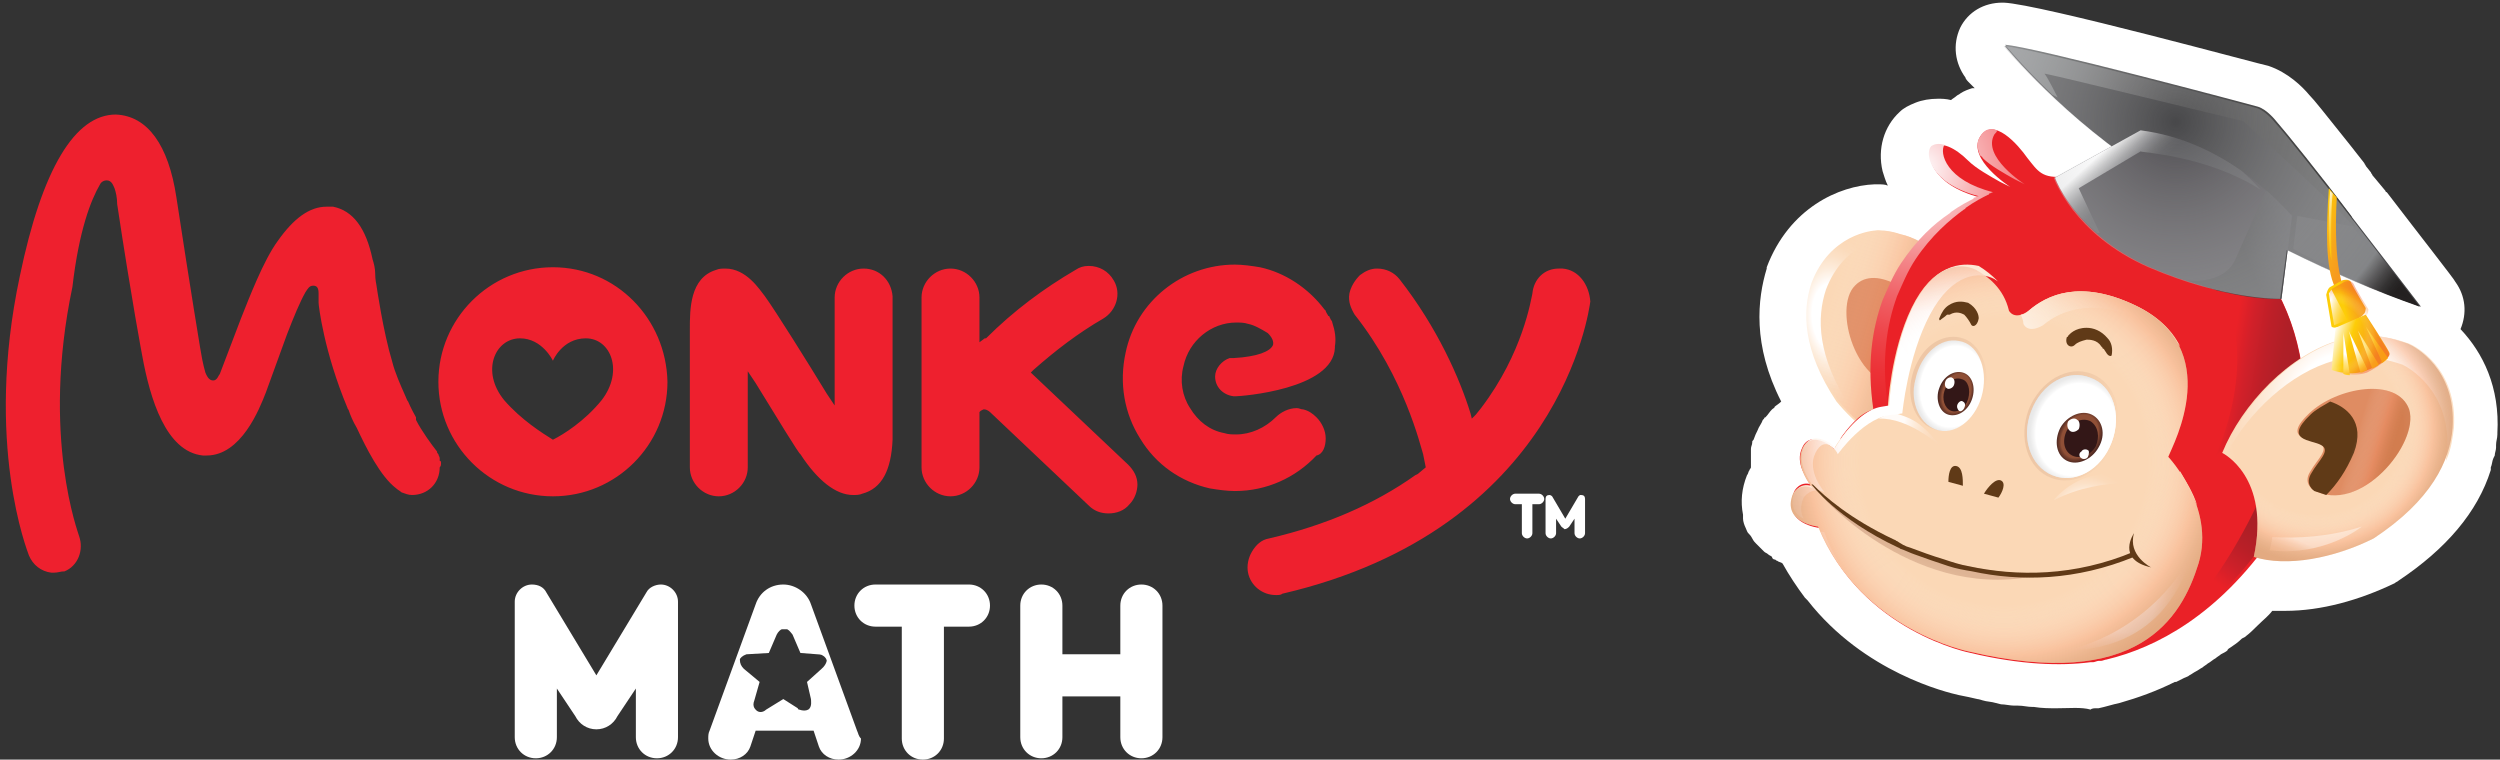 <?xml version="1.0" encoding="utf-8"?>
<!-- Generator: Adobe Illustrator 24.0.0, SVG Export Plug-In . SVG Version: 6.00 Build 0)  -->
<svg version="1.1" id="Layer_1" xmlns="http://www.w3.org/2000/svg" xmlns:xlink="http://www.w3.org/1999/xlink" x="0px" y="0px"
	 viewBox="0 0 189.9 57.7" style="enable-background:new 0 0 189.9 57.7;" xml:space="preserve">
<rect x="0" y="0" width="189.9" height="57.7" fill="#333333" stroke="none"/>
<style type="text/css">
	.st0{fill:#FFFFFF;}
	.st1{fill:#FBD8B6;}
	.st2{fill:url(#XMLID_2_);}
	.st3{fill:#DF8C62;}
	.st4{opacity:0.33;fill:url(#XMLID_3_);}
	.st5{fill:#EA2127;}
	.st6{fill:url(#XMLID_4_);}
	.st7{fill:url(#XMLID_5_);}
	.st8{fill:url(#XMLID_6_);}
	.st9{fill:url(#XMLID_7_);}
	.st10{fill:#603A17;}
	.st11{fill:url(#XMLID_8_);}
	.st12{opacity:0.43;fill:url(#XMLID_15_);}
	.st13{fill:#48484A;}
	.st14{fill:url(#XMLID_19_);}
	.st15{fill:#4E4C50;}
	.st16{fill:url(#XMLID_20_);}
	.st17{opacity:0.78;fill:url(#XMLID_21_);}
	.st18{opacity:0.78;fill:url(#XMLID_22_);}
	.st19{opacity:0.65;fill:url(#XMLID_23_);}
	.st20{fill:url(#XMLID_24_);}
	.st21{opacity:0.43;fill:url(#XMLID_25_);}
	.st22{fill:url(#XMLID_26_);}
	.st23{opacity:0.13;fill:url(#XMLID_27_);}
	.st24{opacity:0.13;fill:url(#XMLID_28_);}
	.st25{fill:url(#XMLID_29_);}
	.st26{fill:url(#XMLID_30_);}
	.st27{fill:#331717;}
	.st28{fill:url(#XMLID_31_);}
	.st29{fill:url(#XMLID_32_);}
	.st30{fill:url(#XMLID_33_);}
	.st31{opacity:0.43;fill:url(#XMLID_34_);}
	.st32{opacity:0.9;fill:url(#XMLID_35_);}
	.st33{opacity:0.42;fill:url(#XMLID_36_);}
	.st34{opacity:0.27;fill:url(#XMLID_37_);}
	.st35{fill:url(#XMLID_38_);}
	.st36{fill:url(#XMLID_39_);}
	.st37{fill:url(#XMLID_40_);}
	.st38{fill:url(#XMLID_41_);}
	.st39{fill:url(#XMLID_42_);}
	.st40{opacity:0.88;fill:url(#XMLID_43_);}
	.st41{opacity:0.43;fill:url(#XMLID_44_);}
	.st42{fill:#EE202E;}
</style>
<path id="XMLID_9267_" class="st0" d="M156.2,53.8c-0.5,0-1.1,0-1.7-0.1l-0.1,0c-0.4,0-0.7-0.1-1.1-0.1l-0.3,0c-0.3,0-0.7-0.1-1-0.1
	l-0.4-0.1c-0.3-0.1-0.7-0.1-1-0.2c0,0-0.3-0.1-0.4-0.1c-0.4-0.1-0.9-0.2-1.4-0.3c-0.9-0.2-7.2-1.7-11.5-7.2c0,0-0.1-0.1-0.1-0.1
	c0,0,0,0-0.1-0.1c-0.6-0.8-1.2-1.7-1.7-2.6c-0.1-0.1-0.3-0.1-0.4-0.2c-0.1,0-0.1-0.1-0.2-0.1c-0.1,0-0.2-0.1-0.2-0.2
	c-0.1-0.1-0.2-0.1-0.3-0.2c-0.1-0.1-0.2-0.1-0.3-0.2c-0.1-0.1-0.2-0.2-0.3-0.3c-0.1-0.1-0.2-0.2-0.3-0.3c-0.1-0.1-0.2-0.2-0.3-0.4
	c-0.1-0.2-0.2-0.3-0.3-0.4c-0.1-0.1-0.1-0.2-0.2-0.4c-0.1-0.2-0.2-0.5-0.2-0.7c0-0.1,0-0.1,0-0.2c0,0,0,0,0-0.1c-0.2-1-0.1-2,0.3-3
	c0.1-0.1,0.1-0.3,0.2-0.4c0-0.1,0.1-0.1,0.1-0.2c0-0.2,0-0.4,0-0.6c0,0,0-0.1,0-0.1c0-0.2,0-0.4,0-0.5c0-0.1,0-0.1,0-0.2
	c0-0.2,0.1-0.3,0.1-0.5c0-0.1,0-0.1,0.1-0.2c0.1-0.3,0.2-0.5,0.3-0.7c0.1-0.3,0.3-0.5,0.4-0.8c0,0,0,0,0.1-0.1c0,0,0-0.1,0.1-0.1
	c0.2-0.2,0.3-0.4,0.5-0.6c0,0,0,0,0,0c0.1-0.1,0.2-0.1,0.2-0.2c0.1-0.1,0.3-0.2,0.5-0.4c0,0,0,0,0,0c-2.2-4.3-1.8-7.8-1.1-10.1
	c0,0,0-0.1,0-0.1c1.7-4.5,5.5-6.2,8.2-6.3c0,0,0.1,0,0.1,0c0,0,0.1,0,0.1,0c0.3,0,0.6,0,0.8,0.1c-0.2-0.4-0.3-0.8-0.4-1.1
	c-0.4-1.7,0.1-3.4,1.3-4.5c0.3-0.3,0.7-0.5,1.2-0.7c0.5-0.2,1.1-0.3,1.7-0.3c0.3,0,0.6,0,1,0.1c0.1-0.1,0.3-0.2,0.4-0.3
	c0.1-0.1,0.2-0.1,0.3-0.2c0,0,0,0,0,0c0.3-0.2,0.6-0.3,0.9-0.4c0.1,0,0.1,0,0.2,0c0,0-0.5-0.5-0.5-0.5c0,0-0.2-0.2-0.2-0.3
	c-0.8-1.1-1-2.5-0.4-3.8c0.6-1.2,1.8-1.9,3.2-1.9c0,0,0.1,0,0.1,0c2.7,0.1,19.9,4.8,20.1,4.8c1.5,0.5,2.6,1.6,3.1,2.2
	c0.4,0.4,1.1,1.3,3.1,3.8c0,0,1.1,1.4,1.1,1.4c0,0.1,0.1,0.1,0.1,0.2l0.4,0.5c0,0.1,0.1,0.1,0.1,0.2l1,1.2c0,0,0,0.1,0.1,0.1
	c2.6,3.4,5.2,6.7,5.2,6.8c0.8,1.1,0.9,2.4,0.4,3.6c1.7,1.8,3,4.4,2.8,7.9c0,0,0,0.1,0,0.1c0,0.3-0.1,0.5-0.1,0.8c0,0.1,0,0.1,0,0.2
	c0,0.2-0.1,0.4-0.1,0.6l-0.1,0.2c-0.1,0.2-0.1,0.5-0.2,0.7c0,0.1,0,0.1,0,0.2c-1,3.2-3.4,6-7,8.4c-0.1,0.1-0.2,0.1-0.3,0.2
	c-2.7,1.3-5.6,2.1-8.3,2.1h0c-0.3,0-0.7,0-1,0c-0.3,0.4-0.7,0.7-1.1,1.1c0,0,0,0,0,0c-0.3,0.3-0.6,0.6-1,0.9l-0.2,0.1
	c-0.3,0.3-0.6,0.5-0.9,0.7c0,0-0.2,0.1-0.2,0.2c-0.1,0.1-0.3,0.2-0.5,0.3c-0.1,0.1-0.3,0.2-0.4,0.3c-0.2,0.1-0.4,0.3-0.6,0.4
	c-0.1,0.1-0.3,0.2-0.4,0.3c-0.2,0.1-0.3,0.2-0.5,0.3c-0.2,0.1-0.3,0.2-0.5,0.3c-0.1,0.1-0.2,0.1-0.4,0.2c-0.2,0.1-0.4,0.2-0.6,0.3
	c0,0-0.1,0-0.1,0c-1.4,0.7-2.8,1.2-4.2,1.6c-0.5,0.1-1.1,0.3-1.6,0.4c0,0-0.2,0-0.2,0c-0.1,0-0.3,0-0.4,0.1
	C158.1,53.7,157.2,53.8,156.2,53.8z"/>
<g id="XMLID_5087_">
	<path id="XMLID_9266_" class="st1" d="M142.7,17.5c0.6,0,1.1,0.1,1.7,0.3c0.9,0.2,1.8,0.7,2.6,1.3c0,0,0,0,0,0v0
		c2.8,2.3,4.3,6.7,4.3,10.2c0,0-3.6,0.1-4.8,5.5c-2.4-0.3-5-2.1-6.9-4.4c-2.6-3.9-2.6-6.9-1.9-9C139.1,17.8,142.3,17.6,142.7,17.5z"
		/>
	
		<radialGradient id="XMLID_2_" cx="163.045" cy="35.4" r="6.503" gradientTransform="matrix(8.082408e-02 0.997 -0.59 4.785255e-02 146.872 -140.151)" gradientUnits="userSpaceOnUse">
		<stop  offset="0.394" style="stop-color:#FFFFFF"/>
		<stop  offset="0.424" style="stop-color:#FFFBF8"/>
		<stop  offset="0.571" style="stop-color:#FDECDB"/>
		<stop  offset="0.717" style="stop-color:#FCE1C7"/>
		<stop  offset="0.861" style="stop-color:#FBDABA"/>
		<stop  offset="1" style="stop-color:#FBD8B6"/>
	</radialGradient>
	<path id="XMLID_9261_" class="st2" d="M140.6,31c-2.6-3.9-2.6-6.9-1.9-9c1.4-3.7,4.6-4,5-4c0.6,0,1.1,0.1,1.7,0.3
		c0.2,0,0.4,0.1,0.6,0.2c-0.5-0.3-1.1-0.6-1.7-0.7c-0.6-0.2-1.1-0.2-1.7-0.3c-0.4,0-3.6,0.3-5,4c-0.7,2.1-0.7,5.1,1.9,9
		c1.4,1.7,3.3,3.2,5.1,3.9C143.2,33.6,141.8,32.4,140.6,31z"/>
	<path id="XMLID_9155_" class="st3" d="M144.6,29.3c0,0,0.8-0.1,0.7-1c-0.1-0.9-0.6-1.9,0.2-2c0.8-0.1,2.5,0.8,1.4-1.6
		c-1-2.4-4.4-4.7-6-3C139.2,23.4,141,29.6,144.6,29.3z"/>
	
		<linearGradient id="XMLID_3_" gradientUnits="userSpaceOnUse" x1="150.301" y1="35.847" x2="169.448" y2="35.847" gradientTransform="matrix(0.957 0.289 -0.289 0.957 -6.714 -56.935)">
		<stop  offset="0.635" style="stop-color:#FFFFFF;stop-opacity:0"/>
		<stop  offset="0.667" style="stop-color:#FEF4F0;stop-opacity:9.232892e-02"/>
		<stop  offset="0.729" style="stop-color:#FCD7C8;stop-opacity:0.27"/>
		<stop  offset="0.813" style="stop-color:#F7A889;stop-opacity:0.514"/>
		<stop  offset="0.861" style="stop-color:#F58B62;stop-opacity:0.651"/>
		<stop  offset="0.882" style="stop-color:#E78256;stop-opacity:0.697"/>
		<stop  offset="0.924" style="stop-color:#D07343;stop-opacity:0.787"/>
		<stop  offset="0.964" style="stop-color:#C36A37;stop-opacity:0.874"/>
		<stop  offset="1" style="stop-color:#BE6733;stop-opacity:0.95"/>
	</linearGradient>
	<path id="XMLID_9141_" class="st4" d="M142.7,17.5c0.6,0,1.1,0.1,1.7,0.3c0.9,0.2,1.8,0.7,2.6,1.3c0,0,0,0,0,0v0
		c2.8,2.3,4.3,6.7,4.3,10.2c0,0-3.6,0.1-4.8,5.5c-2.4-0.3-5-2.1-6.9-4.4c-2.6-3.9-2.6-6.9-1.9-9C139.1,17.8,142.3,17.6,142.7,17.5z"
		/>
	<path id="XMLID_9093_" class="st5" d="M166.8,16c-3.7-2-6.7-2.8-9.9-2.6c0,0,0,0,0,0c-1.8,0.2-2.1-0.4-2.9-1.4
		c-0.7-1-2.6-3.2-3.6-1.6c-1,1.7,2.3,3.8,2.3,3.8s-0.4-0.2-0.8-0.4c-0.7-0.4-1.8-1-2.4-1.6c-1-1-2.1-1.5-2.7-1
		c-0.5,0.5-0.2,2.8,3.6,3.8c-0.1,0-0.2,0.1-0.3,0.1v0c0,0-0.1,0-0.1,0.1c-0.4,0.2-1,0.5-1.7,1c-0.1,0.1-0.1,0.1-0.1,0.1h0
		c-1.2,0.8-2.5,2-3.7,3.8c-0.6,0.9-1,1.9-1.4,2.8c-0.8,2.2-1.2,4.9-0.7,8.3l0,0c-1.7,0.6-3,3-3,3c-0.2-0.3-1.8-1.4-2.4,0
		c-0.6,1.4,0.8,3,0.8,3c-1-0.5-1.5,0.4-1.5,0.4c-0.9,2.2,1.9,2.5,1.9,2.5c3.2,7.9,11.5,9.5,11.5,9.5c3.8,0.9,6.8,1,9.1,0.7
		c0,0,0,0,0,0c0.1,0,0.1,0,0.2,0c0.1,0,0.3-0.1,0.4-0.1c0.1,0,0.1,0,0.2,0c0.1,0,0.3-0.1,0.4-0.1c3.8-0.9,8.5-3.4,12.6-9.3
		c0.2-0.4,0.4-0.8,0.6-1.2C176.6,32.3,175.9,20.9,166.8,16z"/>
	
		<linearGradient id="XMLID_4_" gradientUnits="userSpaceOnUse" x1="199.022" y1="40.191" x2="195.815" y2="48.276" gradientTransform="matrix(0.957 0.289 -0.289 0.957 -6.714 -56.935)">
		<stop  offset="0" style="stop-color:#A81F26"/>
		<stop  offset="0.174" style="stop-color:#AC1F26"/>
		<stop  offset="0.355" style="stop-color:#B91F27"/>
		<stop  offset="0.538" style="stop-color:#CD2029"/>
		<stop  offset="0.579" style="stop-color:#D32029"/>
		<stop  offset="0.739" style="stop-color:#EA2127"/>
	</linearGradient>
	<path id="XMLID_8166_" class="st6" d="M163.9,48.4c2.5-1.2,5.1-3.2,7.5-6.4l0.2-4c0,0-3.1,7-6.9,9.6
		C164.2,47.9,163.9,48.2,163.9,48.4z"/>
	
		<radialGradient id="XMLID_5_" cx="166.371" cy="22.574" r="21.384" gradientTransform="matrix(0.957 0.289 -0.289 0.957 -6.714 -56.935)" gradientUnits="userSpaceOnUse">
		<stop  offset="0" style="stop-color:#FFFFFF"/>
		<stop  offset="4.463261e-02" style="stop-color:#FDECED"/>
		<stop  offset="0.183" style="stop-color:#F8B7B9"/>
		<stop  offset="0.323" style="stop-color:#F4898C"/>
		<stop  offset="0.462" style="stop-color:#F06368"/>
		<stop  offset="0.6" style="stop-color:#EE464B"/>
		<stop  offset="0.737" style="stop-color:#EC3237"/>
		<stop  offset="0.871" style="stop-color:#EA252B"/>
		<stop  offset="1" style="stop-color:#EA2127"/>
	</radialGradient>
	<path id="XMLID_7728_" class="st7" d="M139.8,33.3c0.3,0.2,0.6,0.4,0.6,0.5c0,0,1.3-2.4,3-3h0c-0.5-3.4-0.1-6.1,0.7-8.3
		c0.4-0.9,0.8-1.9,1.4-2.8c1.2-1.8,2.6-3,3.7-3.8l0,0c0,0,0.1,0,0.1-0.1c0.7-0.5,1.3-0.8,1.7-1c0,0,0.1,0,0.1-0.1l0,0
		c0.1,0,0.2-0.1,0.3-0.1c-3.6-0.9-4.1-3-3.7-3.6c-0.4-0.1-0.7-0.1-1,0.1c-0.5,0.5-0.2,2.8,3.6,3.8c-0.1,0-0.2,0.1-0.3,0.1v0
		c0,0-0.1,0-0.1,0.1c-0.4,0.2-1,0.5-1.7,1c-0.1,0.1-0.1,0.1-0.1,0.1h0c-1.2,0.8-2.5,2-3.7,3.8c-0.6,0.9-1,1.9-1.4,2.8
		c-0.8,2.2-1.2,4.9-0.7,8.3l0,0C141.2,31.4,140.3,32.6,139.8,33.3z M159.8,49.8c-2.3,0.4-5.3,0.2-9.1-0.7c0,0-8.3-1.6-11.5-9.5
		c0,0-2.8-0.3-1.9-2.5c0,0,0.1-0.1,0.3-0.3c-0.9-0.3-1.3,0.5-1.3,0.5c-0.9,2.2,1.9,2.5,1.9,2.5c3.2,7.9,11.5,9.5,11.5,9.5
		c3.8,0.9,6.8,1,9.1,0.7c0,0,0,0,0,0c0.1,0,0.1,0,0.2,0c0.1,0,0.3-0.1,0.4-0.1c0.1,0,0.1,0,0.2,0C159.6,49.9,159.7,49.9,159.8,49.8
		C159.8,49.8,159.8,49.8,159.8,49.8z M150.6,12c0.6,0.6,1.7,1.2,2.4,1.6c0.4,0.2,0.8,0.4,0.8,0.4s-3.3-2.1-2.3-3.8
		c0.1-0.1,0.2-0.2,0.2-0.3c-0.5-0.2-1-0.1-1.3,0.5c-0.3,0.4-0.2,0.9,0,1.4C150.5,11.9,150.6,11.9,150.6,12z M137.6,36.9
		c0.3-0.2,0.7-0.3,1.2-0.1c0,0-1.5-1.6-0.8-3c0.1-0.2,0.2-0.3,0.3-0.4c-0.5-0.1-1.1-0.1-1.4,0.6C136.3,35.2,137.3,36.4,137.6,36.9z"
		/>
	<path id="XMLID_7727_" class="st1" d="M164.7,34.7c0.4-1,4.3-8.2-2.5-11.5c-4.2-2-6.7-0.8-8.1,0.4c0,0,0,0,0,0
		c-1.1,0.8-1.5,0-1.5,0c-0.4-1.7-1.6-2.6-2.5-3.1c-1.2-0.6-3.3-0.4-4.9,2.9c-1.6,3.3-1.8,7.5-1.8,7.5l-0.6,0.1
		c-1.9,0.3-3.5,3.1-3.5,3.1c-0.2-0.3-1.8-1.4-2.4,0c-0.6,1.4,0.8,3,0.8,3c-1-0.5-1.5,0.4-1.5,0.4c-0.9,2.2,1.9,2.5,1.9,2.5
		c3.2,7.9,11.5,9.5,11.5,9.5c12.8,3,16.1-2.5,17.4-6.7C168.3,38.5,164.7,34.7,164.7,34.7z"/>
	
		<radialGradient id="XMLID_6_" cx="171.724" cy="39.764" r="17.999" gradientTransform="matrix(0.957 0.289 -0.289 0.957 -6.714 -56.935)" gradientUnits="userSpaceOnUse">
		<stop  offset="0.394" style="stop-color:#FFFFFF"/>
		<stop  offset="0.424" style="stop-color:#FFFBF8"/>
		<stop  offset="0.571" style="stop-color:#FDECDB"/>
		<stop  offset="0.717" style="stop-color:#FCE1C7"/>
		<stop  offset="0.861" style="stop-color:#FBDABA"/>
		<stop  offset="1" style="stop-color:#FBD8B6"/>
	</radialGradient>
	<path id="XMLID_7452_" class="st8" d="M162.2,23.2c-4.2-2-6.7-0.8-8.1,0.4c0,0,0,0,0,0c-0.2,0.2-0.4,0.3-0.6,0.3
		c0.1,0.2,0.2,0.5,0.2,0.7c0,0,0.3,0.8,1.5,0.1c0,0,0,0,0,0c1.4-1.2,4.1-2.2,8.1-0.1c1,0.5,1.7,1.1,2.3,1.7
		C165,25.1,163.9,24,162.2,23.2z M165.6,35.8c-0.1,0.1-0.1,0.3-0.2,0.3c0,0,0.8,0.9,1.5,2.3C166.6,37.4,166,36.5,165.6,35.8z
		 M138.3,40.4c0.5,1.1,1.1,2.1,1.8,3c-0.6-0.9-1.1-1.8-1.5-2.9C138.6,40.4,138.5,40.4,138.3,40.4z M145.3,23.3
		c-1.6,3.3-1.8,7.5-1.8,7.5l-0.6,0.1c-1.9,0.3-3.5,3.1-3.5,3.1c-0.2-0.3-1.8-1.4-2.4,0c-0.6,1.4,0.8,3,0.8,3c-1-0.5-1.5,0.4-1.5,0.4
		c-0.4,1.1,0.1,1.7,0.7,2c-0.2-0.4-0.3-0.9,0-1.6c0,0,0.6-0.9,1.6-0.4c0,0-1.4-1.6-0.7-3c0.7-1.4,1.6-0.2,1.7,0.1c0,0,2.1-3,4.3-3
		l0.6-0.1c0,0,0.4-4.3,2.1-7.5c1.7-3.2,3.8-3.3,4.9-2.7c0.1,0.1,0.2,0.1,0.3,0.2c-0.5-0.5-1-0.9-1.5-1.2
		C148.9,19.9,146.9,20.1,145.3,23.3z"/>
	
		<linearGradient id="XMLID_7_" gradientUnits="userSpaceOnUse" x1="197.935" y1="27.575" x2="191.089" y2="28.508" gradientTransform="matrix(0.957 0.289 -0.289 0.957 -6.714 -56.935)">
		<stop  offset="0" style="stop-color:#AC1F27"/>
		<stop  offset="0.183" style="stop-color:#B01F27"/>
		<stop  offset="0.373" style="stop-color:#BD1F28"/>
		<stop  offset="0.565" style="stop-color:#D12029"/>
		<stop  offset="0.579" style="stop-color:#D32029"/>
		<stop  offset="0.739" style="stop-color:#EA2127"/>
	</linearGradient>
	<path id="XMLID_7448_" class="st9" d="M175,29.6c-0.3-5-2.4-9.9-7.2-12.9c-1.6,0.2-3,1.3-0.9,3.2c5.9,5.3,1.4,14.7,1.4,14.7
		S172.9,30.6,175,29.6z"/>
	<path id="XMLID_7441_" class="st1" d="M182.9,26.1c-0.6-0.2-1.2-0.4-1.9-0.5c-1.1-0.2-2.2-0.1-3.2,0.2c0,0,0,0,0,0l0,0
		c-3.9,1.1-7.5,4.9-9,8.6c0,0,3.7,1.8,2.4,7.9c2.5,0.8,6.1,0.1,9.1-1.4c4.4-2.9,5.8-5.9,6-8.4C186.6,28,183.4,26.3,182.9,26.1z"/>
	<path id="XMLID_7323_" class="st3" d="M175.7,37.2c0,0-0.8-0.5-0.2-1.4c0.5-0.9,1.5-1.7,0.7-2.1c-0.7-0.4-2.9-0.3-0.8-2.3
		c2.1-2,6.7-2.8,7.6-0.3C183.8,33.7,179.2,39.2,175.7,37.2z"/>
	<path id="XMLID_7313_" class="st10" d="M178.8,34.4c-0.6,1.4-1.3,2.4-2.1,3.2c-0.3-0.1-0.6-0.2-0.9-0.3c0,0-0.8-0.5-0.2-1.4
		c0.5-0.9,1.5-1.7,0.7-2.1c-0.7-0.4-2.9-0.3-0.8-2.3c0.4-0.4,1-0.7,1.5-1C178.2,30.9,179.7,32,178.8,34.4z"/>
	
		<radialGradient id="XMLID_8_" cx="202.575" cy="30.696" r="10.553" gradientTransform="matrix(0.957 0.289 -0.289 0.957 -6.714 -56.935)" gradientUnits="userSpaceOnUse">
		<stop  offset="0.394" style="stop-color:#FFFFFF"/>
		<stop  offset="0.424" style="stop-color:#FFFBF8"/>
		<stop  offset="0.571" style="stop-color:#FDECDB"/>
		<stop  offset="0.717" style="stop-color:#FCE1C7"/>
		<stop  offset="0.861" style="stop-color:#FBDABA"/>
		<stop  offset="1" style="stop-color:#FBD8B6"/>
	</radialGradient>
	<path id="XMLID_7311_" class="st11" d="M177.3,27.4L177.3,27.4C177.3,27.3,177.4,27.3,177.3,27.4c1.1-0.3,2.2-0.4,3.3-0.2
		c0.6,0.1,1.3,0.3,1.9,0.5c0.4,0.2,3.6,1.9,3.4,6.4c0,0.3-0.1,0.6-0.1,0.9c0.4-0.9,0.5-1.7,0.6-2.5c0.3-4.5-2.9-6.2-3.4-6.4
		c-0.6-0.2-1.2-0.4-1.9-0.5c-1.1-0.2-2.2-0.1-3.2,0.2c0,0,0,0,0,0l0,0c-3.9,1.1-7.5,4.9-9,8.6c0,0,0.1,0,0.2,0.1
		C170.8,31.3,174,28.3,177.3,27.4z"/>
	
		<radialGradient id="XMLID_15_" cx="200.823" cy="32.845" r="10.244" gradientTransform="matrix(0.957 0.289 -0.289 0.957 -6.714 -56.935)" gradientUnits="userSpaceOnUse">
		<stop  offset="0.635" style="stop-color:#FFFFFF;stop-opacity:0"/>
		<stop  offset="0.667" style="stop-color:#FEF4F0;stop-opacity:9.232892e-02"/>
		<stop  offset="0.729" style="stop-color:#FCD7C8;stop-opacity:0.27"/>
		<stop  offset="0.813" style="stop-color:#F7A889;stop-opacity:0.514"/>
		<stop  offset="0.861" style="stop-color:#F58B62;stop-opacity:0.651"/>
		<stop  offset="0.882" style="stop-color:#E78256;stop-opacity:0.697"/>
		<stop  offset="0.924" style="stop-color:#D07343;stop-opacity:0.787"/>
		<stop  offset="0.964" style="stop-color:#C36A37;stop-opacity:0.874"/>
		<stop  offset="1" style="stop-color:#BE6733;stop-opacity:0.95"/>
	</radialGradient>
	<path id="XMLID_7309_" class="st12" d="M182.9,26.1c-0.6-0.2-1.2-0.4-1.9-0.5c-1.1-0.2-2.2-0.1-3.2,0.2c0,0,0,0,0,0l0,0
		c-3.9,1.1-7.4,4.9-9,8.6c0,0,3.7,1.8,2.4,7.9c2.5,0.8,6.1,0.1,9.1-1.4c4.4-2.9,5.8-5.9,6-8.4C186.6,28,183.4,26.3,182.9,26.1z"/>
	<path id="XMLID_7295_" class="st13" d="M152.3,3.5c0,0,4.4,5.5,11.4,9.9c7,4.3,13.4,7.5,20.2,9.9c0,0-9.4-12.3-11-14
		c0,0-0.7-0.9-1.4-1.1C170.7,8,154.3,3.6,152.3,3.5z"/>
	
		<linearGradient id="XMLID_19_" gradientUnits="userSpaceOnUse" x1="169.439" y1="14.177" x2="198.87" y2="14.177" gradientTransform="matrix(0.957 0.289 -0.289 0.957 -6.714 -56.935)">
		<stop  offset="0" style="stop-color:#919395"/>
		<stop  offset="0.116" style="stop-color:#808283"/>
		<stop  offset="0.341" style="stop-color:#656566"/>
		<stop  offset="0.566" style="stop-color:#515152"/>
		<stop  offset="0.787" style="stop-color:#454545"/>
		<stop  offset="1" style="stop-color:#414141"/>
	</linearGradient>
	<path id="XMLID_7290_" class="st14" d="M170.4,9.2c0,0,6.8,6.2,8.3,7.9c0.3,0.3,0.2,0-0.1-0.7c-2.4-3.2-5-6.4-5.7-7.2
		c0,0-0.7-0.9-1.4-1.1c-0.7-0.2-17.2-4.6-19.2-4.7c0,0,1.3,1.6,3.6,3.8c0.2,0.1,0.4,0.2,0.4,0.2s-0.8-1.6-1-1.8
		C155.2,5.5,166.6,8.3,170.4,9.2z"/>
	<path id="XMLID_7208_" class="st15" d="M162.6,9.9l-6.5,3.6c0,0,1.5,4.3,7.2,6.8c5.8,2.5,10,2.4,10,2.4l0.8-6.3
		C174.1,16.5,169.5,10.7,162.6,9.9z"/>
	
		<linearGradient id="XMLID_20_" gradientUnits="userSpaceOnUse" x1="179.742" y1="16.46" x2="182.733" y2="18.256" gradientTransform="matrix(0.957 0.289 -0.289 0.957 -6.714 -56.935)">
		<stop  offset="0" style="stop-color:#FFFFFF"/>
		<stop  offset="5.396217e-02" style="stop-color:#EEEEEE"/>
		<stop  offset="0.214" style="stop-color:#C1C1C2"/>
		<stop  offset="0.376" style="stop-color:#9B9B9D"/>
		<stop  offset="0.536" style="stop-color:#7E7E81"/>
		<stop  offset="0.694" style="stop-color:#6A6A6C"/>
		<stop  offset="0.85" style="stop-color:#5D5D60"/>
		<stop  offset="1" style="stop-color:#59595C"/>
	</linearGradient>
	<path id="XMLID_7079_" class="st16" d="M171.7,14.4c0,0-0.5-0.6-1.4-1.4c-2-1.4-4.6-2.7-7.7-3.1l-6.5,3.6c0,0,0.7,2.1,3.2,4.2
		c0.1,0,0.2,0,0.2,0l-1.6-3.4l4.7-2.8C162.7,11.6,167.6,11.8,171.7,14.4z"/>
	
		<linearGradient id="XMLID_21_" gradientUnits="userSpaceOnUse" x1="191.839" y1="21.927" x2="197.781" y2="17.203" gradientTransform="matrix(0.957 0.289 -0.289 0.957 -6.714 -56.935)">
		<stop  offset="0" style="stop-color:#414141"/>
		<stop  offset="0.222" style="stop-color:#4A4A4B"/>
		<stop  offset="0.618" style="stop-color:#555558"/>
		<stop  offset="1" style="stop-color:#59595C"/>
	</linearGradient>
	<path id="XMLID_7002_" class="st17" d="M173.3,22.7l0.8-6.3c0,0-0.7-0.8-1.9-1.9l-0.1,0l-2.3,5.2c-0.9,2-3.7,1.6-3.7,1.6l2.4,0.8
		c0,0,0.5,0.1,1.4,0.3C172,22.8,173.3,22.7,173.3,22.7z"/>
	
		<linearGradient id="XMLID_22_" gradientUnits="userSpaceOnUse" x1="201.764" y1="21.019" x2="191.562" y2="16.436" gradientTransform="matrix(0.957 0.289 -0.289 0.957 -6.714 -56.935)">
		<stop  offset="0" style="stop-color:#414141"/>
		<stop  offset="0.222" style="stop-color:#4A4A4B"/>
		<stop  offset="0.618" style="stop-color:#555558"/>
		<stop  offset="1" style="stop-color:#59595C"/>
	</linearGradient>
	<path id="XMLID_6982_" class="st18" d="M174.5,16.4l4.2,0.8l4.3,5.5c0,0-7.1-2.7-8.8-3.8L174.5,16.4z"/>
	
		<radialGradient id="XMLID_23_" cx="190.313" cy="55.228" r="5.59" gradientTransform="matrix(0.957 0.291 -0.288 0.947 -4.768 -61.816)" gradientUnits="userSpaceOnUse">
		<stop  offset="0.394" style="stop-color:#FFFFFF"/>
		<stop  offset="0.424" style="stop-color:#FFFBF8"/>
		<stop  offset="0.571" style="stop-color:#FDECDB"/>
		<stop  offset="0.717" style="stop-color:#FCE1C7"/>
		<stop  offset="0.861" style="stop-color:#FBDABA"/>
		<stop  offset="1" style="stop-color:#FBD8B6"/>
	</radialGradient>
	<path id="XMLID_6977_" class="st19" d="M166.3,42.5c0,0-1.4,6.9-9.4,6.9C156.8,49.4,162.6,48.6,166.3,42.5z"/>
	
		<radialGradient id="XMLID_24_" cx="1601.433" cy="-1339.504" r="5.588" fx="1601.23" fy="-1339.373" gradientTransform="matrix(-0.592 -0.481 0.389 -0.477 1628.059 170.756)" gradientUnits="userSpaceOnUse">
		<stop  offset="0.394" style="stop-color:#FFFFFF"/>
		<stop  offset="0.424" style="stop-color:#FFFBF8"/>
		<stop  offset="0.571" style="stop-color:#FDECDB"/>
		<stop  offset="0.717" style="stop-color:#FCE1C7"/>
		<stop  offset="0.861" style="stop-color:#FBDABA"/>
		<stop  offset="1" style="stop-color:#FBD8B6"/>
	</radialGradient>
	<path id="XMLID_5578_" class="st20" d="M156,38c0,0,2.7-3.7,7.8-1.1C163.9,36.9,159.9,36,156,38z"/>
	
		<radialGradient id="XMLID_25_" cx="178.658" cy="42.183" r="17.09" gradientTransform="matrix(0.957 0.291 -0.291 0.958 -6.484 -57.347)" gradientUnits="userSpaceOnUse">
		<stop  offset="0.635" style="stop-color:#FFFFFF;stop-opacity:0"/>
		<stop  offset="0.667" style="stop-color:#FEF4F0;stop-opacity:9.232892e-02"/>
		<stop  offset="0.729" style="stop-color:#FCD7C8;stop-opacity:0.27"/>
		<stop  offset="0.813" style="stop-color:#F7A889;stop-opacity:0.514"/>
		<stop  offset="0.861" style="stop-color:#F58B62;stop-opacity:0.651"/>
		<stop  offset="0.882" style="stop-color:#E78256;stop-opacity:0.697"/>
		<stop  offset="0.924" style="stop-color:#D07343;stop-opacity:0.787"/>
		<stop  offset="0.964" style="stop-color:#C36A37;stop-opacity:0.874"/>
		<stop  offset="1" style="stop-color:#BE6733;stop-opacity:0.95"/>
	</radialGradient>
	<path id="XMLID_5577_" class="st21" d="M164.7,34.7c0.4-1,4.3-8.2-2.5-11.5c-4.2-2-6.7-0.8-8.1,0.4c0,0,0,0,0,0
		c-1.1,0.8-1.5,0-1.5,0c-0.4-1.7-1.6-2.6-2.5-3.1c-1.2-0.6-3.3-0.4-4.9,2.9c-1.6,3.3-1.8,7.5-1.8,7.5l-0.6,0.1
		c-1.9,0.3-3.5,3.1-3.5,3.1c-0.2-0.3-1.8-1.4-2.4,0c-0.6,1.4,0.8,3,0.8,3c-1-0.5-1.5,0.4-1.5,0.4c-0.9,2.2,1.9,2.5,1.9,2.5
		c3.2,7.9,11.5,9.5,11.5,9.5c12.8,3,16.1-2.5,17.4-6.7C168.3,38.5,164.7,34.7,164.7,34.7z"/>
	<path id="XMLID_5574_" class="st10" d="M160.1,25.7c-0.5-0.6-1.1-0.8-1.6-0.8c-0.9,0-1.3,0.5-1.4,0.6c0,0,0,0.1-0.1,0.1
		c-0.2,0.6,0.3,0.9,0.6,0.6c0.2-0.2,0.5-0.3,0.9-0.4c0.2,0,0.8,0,1.1,0.5c0,0,0,0,0.1,0.1c0,0,0,0.1,0.1,0.1
		c0.2,0.3,0.3,0.5,0.4,0.5c0.1,0.1,0.2,0,0.2,0C160.5,26.5,160.4,26,160.1,25.7z"/>
	<path id="XMLID_5573_" class="st10" d="M148,23.2c0.6-0.4,1.1-0.3,1.5-0.2c0.7,0.4,0.8,1,0.8,1.1c0,0,0,0.1,0,0.1
		c-0.1,0.6-0.5,0.7-0.6,0.4c-0.1-0.2-0.3-0.5-0.5-0.7c-0.2-0.1-0.6-0.3-1.1,0c0,0,0,0-0.1,0c0,0,0,0-0.1,0c-0.2,0.2-0.4,0.3-0.5,0.4
		c-0.1,0.1-0.1-0.1-0.1-0.1C147.5,23.7,147.7,23.4,148,23.2z"/>
	
		<radialGradient id="XMLID_26_" cx="183.332" cy="38.199" r="3.741" gradientTransform="matrix(0.957 0.289 -0.339 1.124 -4.795 -63.293)" gradientUnits="userSpaceOnUse">
		<stop  offset="0.806" style="stop-color:#FFFFFF"/>
		<stop  offset="0.843" style="stop-color:#F7F7F7"/>
		<stop  offset="0.923" style="stop-color:#EAEAEA"/>
		<stop  offset="1" style="stop-color:#E6E6E6"/>
	</radialGradient>
	<path id="XMLID_5572_" class="st22" d="M160.4,33.6c-0.8,2.1-2.8,3.2-4.5,2.5c-1.7-0.7-2.4-2.9-1.6-4.9c0.8-2.1,2.8-3.2,4.5-2.5
		C160.5,29.3,161.2,31.5,160.4,33.6z"/>
	
		<linearGradient id="XMLID_27_" gradientUnits="userSpaceOnUse" x1="179.824" y1="38.495" x2="186.764" y2="38.495" gradientTransform="matrix(0.959 0.292 -0.287 0.961 -7.369 -58.248)">
		<stop  offset="0" style="stop-color:#8F4F36"/>
		<stop  offset="0.166" style="stop-color:#92533A"/>
		<stop  offset="0.338" style="stop-color:#9C6046"/>
		<stop  offset="0.512" style="stop-color:#AC7459"/>
		<stop  offset="0.689" style="stop-color:#C39174"/>
		<stop  offset="0.865" style="stop-color:#E1B697"/>
		<stop  offset="1" style="stop-color:#FBD8B6"/>
	</linearGradient>
	<path id="XMLID_5571_" class="st23" d="M160.6,33.6c-0.9,2.2-3,3.4-4.8,2.7c-1.8-0.7-2.5-3-1.7-5.2c0.9-2.2,3-3.4,4.8-2.7
		C160.7,29.1,161.4,31.4,160.6,33.6z"/>
	<g id="XMLID_5552_">
		
			<linearGradient id="XMLID_28_" gradientUnits="userSpaceOnUse" x1="118.358" y1="255.093" x2="125.297" y2="255.093" gradientTransform="matrix(0.701 0.445 -0.341 0.78 149.69 -223.96)">
			<stop  offset="0" style="stop-color:#8F4F36"/>
			<stop  offset="0.166" style="stop-color:#92533A"/>
			<stop  offset="0.338" style="stop-color:#9C6046"/>
			<stop  offset="0.512" style="stop-color:#AC7459"/>
			<stop  offset="0.689" style="stop-color:#C39174"/>
			<stop  offset="0.865" style="stop-color:#E1B697"/>
			<stop  offset="1" style="stop-color:#FBD8B6"/>
		</linearGradient>
		<path id="XMLID_5568_" class="st24" d="M150.3,30.9c-0.9,1.7-2.7,2.3-4,1.4c-1.3-1-1.6-3.1-0.6-4.9c0.9-1.7,2.7-2.3,4-1.4
			C151,27,151.3,29.2,150.3,30.9z"/>
		
			<radialGradient id="XMLID_29_" cx="-7.673" cy="-12.47" r="3.742" gradientTransform="matrix(0.804 9.560000e-02 -0.146 1.013 152.688 42.723)" gradientUnits="userSpaceOnUse">
			<stop  offset="0.806" style="stop-color:#FFFFFF"/>
			<stop  offset="0.843" style="stop-color:#F7F7F7"/>
			<stop  offset="0.923" style="stop-color:#EAEAEA"/>
			<stop  offset="1" style="stop-color:#E6E6E6"/>
		</radialGradient>
		<path id="XMLID_5567_" class="st25" d="M150.6,29.8c-0.4,1.9-1.9,3.2-3.3,2.9c-1.4-0.3-2.3-2.1-1.8-3.9c0.4-1.9,1.9-3.2,3.3-2.9
			C150.2,26.1,151,27.9,150.6,29.8z"/>
		
			<radialGradient id="XMLID_30_" cx="-7.246" cy="-11.944" r="2.646" gradientTransform="matrix(-0.309 0.817 -0.563 -0.221 139.654 33.135)" gradientUnits="userSpaceOnUse">
			<stop  offset="0.648" style="stop-color:#8F4F36"/>
			<stop  offset="0.703" style="stop-color:#753F2D"/>
			<stop  offset="0.779" style="stop-color:#582E24"/>
			<stop  offset="0.854" style="stop-color:#44211D"/>
			<stop  offset="0.928" style="stop-color:#371A18"/>
			<stop  offset="1" style="stop-color:#331717"/>
		</radialGradient>
		<path id="XMLID_5565_" class="st26" d="M149.8,30.3c-0.3,0.9-1.1,1.4-1.8,1.2c-0.7-0.2-1-1.2-0.7-2c0.3-0.9,1.1-1.4,1.8-1.2
			C149.8,28.5,150.1,29.4,149.8,30.3z"/>
		<path id="XMLID_5563_" class="st27" d="M149.5,30.3c-0.2,0.7-0.8,1.1-1.3,0.9c-0.5-0.2-0.7-0.9-0.5-1.5c0.2-0.7,0.8-1.1,1.3-0.9
			C149.5,28.9,149.7,29.6,149.5,30.3z"/>
		<path id="XMLID_5554_" class="st0" d="M148.4,29.3c-0.1,0.2-0.4,0.3-0.5,0.2c-0.2-0.1-0.2-0.4-0.1-0.6c0.1-0.2,0.4-0.3,0.5-0.2
			C148.5,28.8,148.5,29.1,148.4,29.3z"/>
		<path id="XMLID_5553_" class="st0" d="M149.2,31c-0.1,0.2-0.3,0.3-0.4,0.2c-0.1-0.1-0.2-0.3-0.1-0.5c0.1-0.2,0.3-0.3,0.4-0.2
			C149.3,30.6,149.3,30.8,149.2,31z"/>
	</g>
	<g id="XMLID_5549_">
		<path id="XMLID_5551_" class="st10" d="M151.8,37.8c0.3-0.4,0.6-1.1,0.2-1.3c-0.4-0.2-1,0.5-1.3,1L151.8,37.8z"/>
		<path id="XMLID_5550_" class="st10" d="M148,36.6c0-0.5,0.1-1.3,0.6-1.2c0.5,0.1,0.5,1,0.5,1.5L148,36.6z"/>
	</g>
	
		<radialGradient id="XMLID_31_" cx="183.332" cy="38.199" r="3.741" gradientTransform="matrix(0.957 0.289 -0.339 1.124 -4.795 -63.293)" gradientUnits="userSpaceOnUse">
		<stop  offset="0.806" style="stop-color:#FFFFFF"/>
		<stop  offset="0.843" style="stop-color:#F7F7F7"/>
		<stop  offset="0.923" style="stop-color:#EAEAEA"/>
		<stop  offset="1" style="stop-color:#E6E6E6"/>
	</radialGradient>
	<path id="XMLID_5548_" class="st28" d="M160.4,33.6c-0.8,2.1-2.8,3.2-4.5,2.5c-1.7-0.7-2.4-2.9-1.6-4.9c0.8-2.1,2.8-3.2,4.5-2.5
		C160.5,29.3,161.2,31.5,160.4,33.6z"/>
	
		<radialGradient id="XMLID_32_" cx="183.76" cy="38.724" r="2.645" gradientTransform="matrix(-0.505 0.863 -0.646 -0.378 275.788 -110.796)" gradientUnits="userSpaceOnUse">
		<stop  offset="0.648" style="stop-color:#8F4F36"/>
		<stop  offset="0.703" style="stop-color:#753F2D"/>
		<stop  offset="0.779" style="stop-color:#582E24"/>
		<stop  offset="0.854" style="stop-color:#44211D"/>
		<stop  offset="0.928" style="stop-color:#371A18"/>
		<stop  offset="1" style="stop-color:#331717"/>
	</radialGradient>
	<path id="XMLID_5547_" class="st29" d="M159.4,34c-0.5,0.9-1.6,1.4-2.4,1c-0.8-0.4-1-1.5-0.5-2.5c0.5-0.9,1.6-1.4,2.4-1
		C159.7,31.9,160,33,159.4,34z"/>
	<path id="XMLID_5546_" class="st27" d="M159.2,33.9c-0.4,0.7-1.2,1-1.8,0.7c-0.6-0.3-0.8-1.1-0.4-1.9c0.4-0.7,1.2-1,1.8-0.7
		C159.4,32.4,159.5,33.2,159.2,33.9z"/>
	<path id="XMLID_5545_" class="st0" d="M157.9,32.6c-0.2,0.2-0.5,0.3-0.7,0.1c-0.2-0.2-0.2-0.5-0.1-0.7c0.2-0.2,0.5-0.3,0.7-0.1
		C158,32,158,32.4,157.9,32.6z"/>
	<path id="XMLID_5544_" class="st0" d="M158.6,34.7c-0.1,0.2-0.4,0.2-0.5,0.1c-0.2-0.1-0.2-0.4,0-0.5c0.1-0.2,0.4-0.2,0.5-0.1
		C158.7,34.2,158.7,34.5,158.6,34.7z"/>
	
		<radialGradient id="XMLID_33_" cx="183.84" cy="13.656" r="21.069" gradientTransform="matrix(0.957 0.289 -0.289 0.957 -6.714 -56.935)" gradientUnits="userSpaceOnUse">
		<stop  offset="0" style="stop-color:#FFFFFF;stop-opacity:0"/>
		<stop  offset="0.194" style="stop-color:#F0F0F1;stop-opacity:0.147"/>
		<stop  offset="0.566" style="stop-color:#C9CACC;stop-opacity:0.428"/>
		<stop  offset="0.861" style="stop-color:#A5A7AA;stop-opacity:0.651"/>
		<stop  offset="0.876" style="stop-color:#8D8E90;stop-opacity:0.683"/>
		<stop  offset="0.903" style="stop-color:#676668;stop-opacity:0.741"/>
		<stop  offset="0.929" style="stop-color:#494748;stop-opacity:0.798"/>
		<stop  offset="0.955" style="stop-color:#333131;stop-opacity:0.853"/>
		<stop  offset="0.979" style="stop-color:#262424;stop-opacity:0.904"/>
		<stop  offset="1" style="stop-color:#221F1F;stop-opacity:0.95"/>
	</radialGradient>
	<path id="XMLID_5543_" class="st30" d="M183.8,23.3c0,0-9.4-12.3-11-14c0,0-0.7-0.9-1.4-1.1c-0.7-0.2-17.2-4.6-19.2-4.7
		c0,0,3.1,3.8,8.1,7.6l-4.3,2.4c0,0,1.5,4.3,7.2,6.8c5.8,2.5,10,2.4,10,2.4l0.5-3.7C177.1,20.7,180.4,22.1,183.8,23.3z"/>
	
		<linearGradient id="XMLID_34_" gradientUnits="userSpaceOnUse" x1="198.718" y1="33.113" x2="206.795" y2="33.113" gradientTransform="matrix(0.957 0.289 -0.289 0.957 -6.714 -56.935)">
		<stop  offset="0.635" style="stop-color:#FFFFFF;stop-opacity:0"/>
		<stop  offset="0.667" style="stop-color:#FEF4F0;stop-opacity:9.232892e-02"/>
		<stop  offset="0.729" style="stop-color:#FCD7C8;stop-opacity:0.27"/>
		<stop  offset="0.813" style="stop-color:#F7A889;stop-opacity:0.514"/>
		<stop  offset="0.861" style="stop-color:#F58B62;stop-opacity:0.651"/>
		<stop  offset="0.882" style="stop-color:#E78256;stop-opacity:0.697"/>
		<stop  offset="0.924" style="stop-color:#D07343;stop-opacity:0.787"/>
		<stop  offset="0.964" style="stop-color:#C36A37;stop-opacity:0.874"/>
		<stop  offset="1" style="stop-color:#BE6733;stop-opacity:0.95"/>
	</linearGradient>
	<path id="XMLID_5534_" class="st31" d="M175.7,37.2c0,0-0.8-0.5-0.2-1.4c0.5-0.9,1.5-1.7,0.7-2.1c-0.7-0.4-2.9-0.3-0.8-2.3
		c2.1-2,6.7-2.8,7.6-0.3C183.8,33.7,179.2,39.2,175.7,37.2z"/>
	
		<linearGradient id="XMLID_35_" gradientUnits="userSpaceOnUse" x1="121.776" y1="-66.889" x2="126.807" y2="-66.889" gradientTransform="matrix(0.99 0.144 -0.144 0.99 12.459 80.812)">
		<stop  offset="0.394" style="stop-color:#FFFFFF"/>
		<stop  offset="0.424" style="stop-color:#FFFBF8"/>
		<stop  offset="0.571" style="stop-color:#FDECDB"/>
		<stop  offset="0.717" style="stop-color:#FCE1C7"/>
		<stop  offset="0.861" style="stop-color:#FBDABA"/>
		<stop  offset="1" style="stop-color:#FBD8B6"/>
	</linearGradient>
	<path id="XMLID_5532_" class="st32" d="M147.4,33.9c-1.7-2.2-2.6-2.2-3.7-2.6v0l-1,0.5C145,31.7,147.4,33.9,147.4,33.9z"/>
	
		<linearGradient id="XMLID_36_" gradientUnits="userSpaceOnUse" x1="202.998" y1="40.311" x2="202.552" y2="43.375" gradientTransform="matrix(0.957 0.289 -0.289 0.957 -6.714 -56.935)">
		<stop  offset="0.394" style="stop-color:#FFFFFF"/>
		<stop  offset="0.41" style="stop-color:#FFFBF9"/>
		<stop  offset="0.53" style="stop-color:#FDE4D4"/>
		<stop  offset="0.651" style="stop-color:#FBD2B7"/>
		<stop  offset="0.77" style="stop-color:#FAC5A3"/>
		<stop  offset="0.887" style="stop-color:#F9BE96"/>
		<stop  offset="1" style="stop-color:#F9BB92"/>
	</linearGradient>
	<path id="XMLID_5528_" class="st33" d="M172.6,40.8c0,0.2-0.1,0.6-0.2,1c4.2,0.5,7-1.8,7-1.8C176.9,40.8,174.5,40.9,172.6,40.8z"/>
	
		<linearGradient id="XMLID_37_" gradientUnits="userSpaceOnUse" x1="333.769" y1="251.419" x2="334.335" y2="253.544" gradientTransform="matrix(0.838 0.579 -0.569 0.823 9.648 -358.032)">
		<stop  offset="0" style="stop-color:#8F4F36"/>
		<stop  offset="0.166" style="stop-color:#92533A"/>
		<stop  offset="0.338" style="stop-color:#9C6046"/>
		<stop  offset="0.512" style="stop-color:#AC7459"/>
		<stop  offset="0.689" style="stop-color:#C39174"/>
		<stop  offset="0.865" style="stop-color:#E1B697"/>
		<stop  offset="1" style="stop-color:#FBD8B6"/>
	</linearGradient>
	<path id="XMLID_5527_" class="st34" d="M138.4,37.7c0,0,7.3,8.3,16.8,5.9C155.2,43.6,145.6,44,138.4,37.7z"/>
	<g id="XMLID_5137_">
		
			<linearGradient id="XMLID_38_" gradientUnits="userSpaceOnUse" x1="196.394" y1="18.757" x2="199.804" y2="18.757" gradientTransform="matrix(0.957 0.289 -0.289 0.957 -6.714 -56.935)">
			<stop  offset="0" style="stop-color:#FDCD08"/>
			<stop  offset="0.174" style="stop-color:#FBBC0F"/>
			<stop  offset="0.455" style="stop-color:#F8A819"/>
			<stop  offset="0.732" style="stop-color:#F79B1E"/>
			<stop  offset="1" style="stop-color:#F69720"/>
		</linearGradient>
		<path id="XMLID_5526_" class="st35" d="M176.9,14.3c-0.2,2.9-0.3,6,0.5,7.6l0.7,0.1c0,0-0.9-1.4-0.6-7L176.9,14.3z"/>
		
			<linearGradient id="XMLID_39_" gradientUnits="userSpaceOnUse" x1="200.003" y1="23.203" x2="201.757" y2="22.228" gradientTransform="matrix(0.957 0.289 -0.289 0.957 -6.714 -56.935)">
			<stop  offset="0" style="stop-color:#FDCD08"/>
			<stop  offset="0.174" style="stop-color:#FBBC0F"/>
			<stop  offset="0.455" style="stop-color:#F8A819"/>
			<stop  offset="0.732" style="stop-color:#F79B1E"/>
			<stop  offset="1" style="stop-color:#F69720"/>
		</linearGradient>
		<path id="XMLID_5508_" class="st36" d="M177.1,24.8l-0.4-2.4c0,0,0.1-0.5,0.3-0.6c0.2-0.1,0.9-0.5,0.9-0.5s0.6-0.2,0.7,0.2
			c0.2,0.4,1.1,1.9,1.1,1.9s0,0.4-0.2,0.5C179.5,24.1,177.4,25.2,177.1,24.8z"/>
		
			<linearGradient id="XMLID_40_" gradientUnits="userSpaceOnUse" x1="199.896" y1="26.008" x2="204.428" y2="26.008" gradientTransform="matrix(0.957 0.289 -0.289 0.957 -6.714 -56.935)">
			<stop  offset="6.060610e-03" style="stop-color:#FFFFFF"/>
			<stop  offset="0.315" style="stop-color:#FDCD08"/>
			<stop  offset="0.434" style="stop-color:#FBBC0F"/>
			<stop  offset="0.627" style="stop-color:#F8A819"/>
			<stop  offset="0.817" style="stop-color:#F79B1E"/>
			<stop  offset="1" style="stop-color:#F69720"/>
		</linearGradient>
		<path id="XMLID_5330_" class="st37" d="M177.4,24.9l-0.3,3.2c0,0,1.3,0.5,2.5,0.1c1.2-0.4,2-1.1,1.9-1.4c-0.1-0.3-1.8-2.9-1.8-2.9
			L177.4,24.9z"/>
		
			<linearGradient id="XMLID_41_" gradientUnits="userSpaceOnUse" x1="199.037" y1="23.704" x2="200.859" y2="23.704" gradientTransform="matrix(0.957 0.289 -0.289 0.957 -6.714 -56.935)">
			<stop  offset="0" style="stop-color:#FFFFFF"/>
			<stop  offset="9.742564e-02" style="stop-color:#FFF5D2"/>
			<stop  offset="0.228" style="stop-color:#FFEA9D"/>
			<stop  offset="0.36" style="stop-color:#FFE06F"/>
			<stop  offset="0.492" style="stop-color:#FFD84A"/>
			<stop  offset="0.622" style="stop-color:#FFD22C"/>
			<stop  offset="0.751" style="stop-color:#FFCE18"/>
			<stop  offset="0.878" style="stop-color:#FFCB0B"/>
			<stop  offset="1" style="stop-color:#FFCA07"/>
		</linearGradient>
		<polygon id="XMLID_5328_" class="st38" points="177.1,22 178.3,24.3 177.3,24.7 176.9,22.3 		"/>
		
			<radialGradient id="XMLID_42_" cx="201.214" cy="26.183" r="6.338" gradientTransform="matrix(0.957 0.289 -0.289 0.957 -6.714 -56.935)" gradientUnits="userSpaceOnUse">
			<stop  offset="0.103" style="stop-color:#FFFFFF"/>
			<stop  offset="0.139" style="stop-color:#FFF5D2"/>
			<stop  offset="0.186" style="stop-color:#FFEA9D"/>
			<stop  offset="0.234" style="stop-color:#FFE06F"/>
			<stop  offset="0.282" style="stop-color:#FFD84A"/>
			<stop  offset="0.329" style="stop-color:#FFD22C"/>
			<stop  offset="0.376" style="stop-color:#FFCE18"/>
			<stop  offset="0.422" style="stop-color:#FFCB0B"/>
			<stop  offset="0.467" style="stop-color:#FFCA07"/>
		</radialGradient>
		<path id="XMLID_5227_" class="st39" d="M178,28.4L178,28.4c0.2,0.1,0.4,0.1,0.5,0.1l-0.5-3.3L178,28.4z M179.3,28.3
			c0.1,0,0.2,0,0.3-0.1c0.1,0,0.2-0.1,0.2-0.1l0-0.1l-1.4-2.9L179.3,28.3z M179.7,24.8l1.2,2.6l0,0.2c0.2-0.1,0.4-0.3,0.5-0.4
			L179.7,24.8z M180.2,28c0.2-0.1,0.4-0.2,0.5-0.3l-1.6-2.6L180.2,28z"/>
		
			<linearGradient id="XMLID_43_" gradientUnits="userSpaceOnUse" x1="196.551" y1="17.835" x2="198.169" y2="17.835" gradientTransform="matrix(0.957 0.289 -0.289 0.957 -6.714 -56.935)">
			<stop  offset="0" style="stop-color:#FFFFFF"/>
			<stop  offset="9.742564e-02" style="stop-color:#FFF5D2"/>
			<stop  offset="0.228" style="stop-color:#FFEA9D"/>
			<stop  offset="0.36" style="stop-color:#FFE06F"/>
			<stop  offset="0.492" style="stop-color:#FFD84A"/>
			<stop  offset="0.622" style="stop-color:#FFD22C"/>
			<stop  offset="0.751" style="stop-color:#FFCE18"/>
			<stop  offset="0.878" style="stop-color:#FFCB0B"/>
			<stop  offset="1" style="stop-color:#FFCA07"/>
		</linearGradient>
		<path id="XMLID_5146_" class="st40" d="M177,14.5c0,0-0.3,3.7,0.1,5.3c0,0-0.1-3.8,0.1-5.1L177,14.5z"/>
		
			<radialGradient id="XMLID_44_" cx="199.9" cy="25.704" r="3.773" gradientTransform="matrix(0.957 0.289 -0.289 0.957 -6.714 -56.935)" gradientUnits="userSpaceOnUse">
			<stop  offset="0.635" style="stop-color:#FFFFFF;stop-opacity:0"/>
			<stop  offset="0.659" style="stop-color:#FEF7F0;stop-opacity:6.869444e-02"/>
			<stop  offset="0.705" style="stop-color:#FDE2C8;stop-opacity:0.201"/>
			<stop  offset="0.768" style="stop-color:#FAC088;stop-opacity:0.384"/>
			<stop  offset="0.846" style="stop-color:#F69230;stop-opacity:0.609"/>
			<stop  offset="0.861" style="stop-color:#F5891F;stop-opacity:0.651"/>
			<stop  offset="0.873" style="stop-color:#F48220;stop-opacity:0.677"/>
			<stop  offset="0.918" style="stop-color:#F26B22;stop-opacity:0.775"/>
			<stop  offset="0.962" style="stop-color:#F05E24;stop-opacity:0.868"/>
			<stop  offset="1" style="stop-color:#F05924;stop-opacity:0.95"/>
		</radialGradient>
		<path id="XMLID_5143_" class="st41" d="M181.5,26.9c-0.1-0.3-1.8-2.9-1.8-2.9c0.2-0.1,0.2-0.5,0.2-0.5s-1-1.6-1.1-1.9
			c-0.2-0.4-0.7-0.2-0.7-0.2s-0.7,0.4-0.9,0.5c-0.2,0.1-0.3,0.6-0.3,0.6l0.4,2.4c0.1,0.1,0.2,0.1,0.4,0.1l-0.1,0l-0.3,3.2
			c0,0,1.3,0.5,2.5,0.1C180.8,27.8,181.6,27.1,181.5,26.9z"/>
	</g>
	<path id="XMLID_5089_" class="st10" d="M162.1,41.9c-4.5,1.9-8.9,1.9-12.6,1.1c-0.6-0.1-1.2-0.3-1.8-0.5v0c-1-0.3-1.8-0.6-2.6-0.9
		c0,0,0,0,0,0c-0.4-0.1-0.7-0.3-1-0.5c-0.1,0-0.1-0.1-0.2-0.1c-3.4-1.6-5.3-3.3-6.2-4.2c0,0-0.1,0-0.1,0s1.9,2.6,6.6,4.8
		c0.1,0,0.1,0.1,0.2,0.1c0.3,0.1,0.7,0.3,1,0.4c0,0,0,0,0,0c0.8,0.3,1.7,0.6,2.6,0.9l0,0c0.6,0.2,1.2,0.3,1.8,0.4
		c3.7,0.8,7.9,0.7,12.3-1.1C162.1,42.2,162.2,42,162.1,41.9C162.1,41.8,162.1,41.9,162.1,41.9z"/>
	<path id="XMLID_5088_" class="st10" d="M162.1,40.5c0,0-1.4,2,1.3,2.6C163.4,43.1,161.6,42.2,162.1,40.5z"/>
</g>
<g id="XMLID_4704_">
	<path id="XMLID_5082_" class="st0" d="M116.4,40.5c0,0.2-0.2,0.4-0.4,0.4c-0.2,0-0.4-0.2-0.4-0.4v-2.2h-0.5c-0.2,0-0.4-0.2-0.4-0.4
		c0-0.2,0.2-0.4,0.4-0.4h1.8c0.2,0,0.4,0.2,0.4,0.4c0,0.2-0.2,0.4-0.4,0.4h-0.5V40.5z"/>
	<path id="XMLID_4707_" class="st0" d="M118.6,40l-0.4-0.6v1.1c0,0.2-0.2,0.4-0.4,0.4c-0.2,0-0.4-0.2-0.4-0.4v-2.6
		c0-0.2,0.1-0.3,0.3-0.3c0.1,0,0.2,0.1,0.2,0.1l1,1.7l1-1.7c0.1-0.1,0.1-0.1,0.2-0.1c0.2,0,0.3,0.1,0.3,0.3v2.6
		c0,0.2-0.2,0.4-0.4,0.4c-0.2,0-0.4-0.2-0.4-0.4v-1.1l-0.4,0.6c-0.1,0.1-0.2,0.2-0.4,0.2C118.9,40.2,118.7,40.1,118.6,40z"/>
</g>
<path id="XMLID_3256_" class="st42" d="M33.5,35.2c0-0.1,0-0.2-0.1-0.2c0,0,0-0.1,0-0.1c0,0,0-0.1,0-0.1c0-0.1-0.1-0.2-0.1-0.3
	c0,0,0,0,0,0s0,0,0,0c-0.1-0.1-0.1-0.1-0.1-0.2c0,0,0,0,0,0c0,0,0,0,0,0c0,0,0,0,0,0c-0.4-0.5-1.2-1.6-1.6-2.4c0,0,0,0,0-0.1
	c0,0,0,0,0-0.1c-0.4-0.7-0.6-1.2-0.6-1.2l0,0c-0.1-0.1-0.1-0.2-0.2-0.4c-0.4-0.9-0.8-1.8-1-2.6c-0.7-2.3-1.2-5.8-1.2-5.8v0
	c-0.1-0.5-0.1-0.8-0.1-0.9c0-0.4-0.1-0.8-0.2-1.1c-0.5-2.4-1.5-3.7-3-4c-0.2,0-0.3,0-0.5,0c-1.3,0-2.5,0.9-3.7,2.6
	c-1.1,1.5-2.2,4.4-2.8,5.9l-1.6,4.2c-0.1,0.1-0.2,0.5-0.5,0.5c-0.2,0-0.4-0.1-0.6-0.6c-0.2-0.7-0.3-1.3-0.4-1.9
	c0,0-0.7-4.2-1.8-11.4c-0.6-4-2.2-6.2-4.6-6.3c-3.1,0-5.6,4.1-7.3,12.3c-2.7,12.7,0.6,20.9,0.7,21.2c0.3,0.7,0.9,1.2,1.7,1.3
	c0.1,0,0.2,0,0.2,0c0.3,0,0.5-0.1,0.8-0.1c1-0.4,1.5-1.6,1.1-2.7c0-0.1-2.9-7.5-0.5-18.9C6,17.5,6.9,15.2,7.6,14
	c0.1-0.2,0.3-0.3,0.5-0.3c0.4,0,0.5,0.4,0.6,0.6c0.1,0.3,0.2,0.7,0.2,1.2C10,22.8,10.8,27,10.8,27c0.6,3.3,1.8,7.3,4.6,7.6
	c0.1,0,0.2,0,0.3,0c2.6,0,4-3.5,4.5-4.8l1.6-4.4c0.5-1.3,1-2.5,1.4-3.2c0.2-0.3,0.3-0.5,0.6-0.5c0.3,0,0.4,0.2,0.4,0.6
	c0,0.2,0,0.4,0,0.6l0,0.1c0,0.2,0.4,3.7,2.2,8c0,0.1,0.1,0.1,0.1,0.2c0,0,0,0,0,0c0.1,0.3,0.3,0.8,0.6,1.3c0.7,1.5,1.8,3.7,3,4.6h0
	c0.1,0.1,0.3,0.2,0.4,0.3c0.3,0.1,0.5,0.2,0.8,0.2c1.2,0,2.1-0.9,2.1-2.1C33.5,35.4,33.5,35.3,33.5,35.2
	C33.5,35.2,33.5,35.2,33.5,35.2z M42,20.3c-4.8,0-8.7,3.9-8.7,8.7c0,4.8,3.9,8.7,8.7,8.7c4.8,0,8.7-3.9,8.7-8.7
	C50.6,24.2,46.8,20.3,42,20.3z M45.7,30.4c-1.3,1.6-2.9,2.6-3.7,3c0,0,0,0,0,0c0,0,0,0,0,0c-0.8-0.5-2.4-1.5-3.7-3
	c-1.8-2.2-0.7-4.7,1.2-4.7c1.7,0,2.5,1.7,2.5,1.7s0,0,0,0c0,0,0,0,0,0s0.7-1.7,2.5-1.7C46.4,25.7,47.4,28.2,45.7,30.4z M100.7,33.3
	c0-0.6-0.3-1.2-0.7-1.6c-0.3-0.3-0.6-0.5-1-0.6c-0.2,0-0.3-0.1-0.5-0.1c-0.6,0-1.2,0.3-1.6,0.7c-0.8,0.8-1.9,1.3-3,1.3
	c-0.3,0-0.6,0-0.9-0.1c-1.1-0.2-2-0.9-2.6-1.9c-0.6-0.9-0.8-2.1-0.5-3.2c0.4-1.9,2.1-3.3,4-3.3c0.3,0,0.6,0,0.9,0.1
	c0.5,0.1,1,0.4,1.5,0.7c0.1,0.1,0.5,0.5,0.4,0.9c-0.2,0.5-1.2,0.9-3,1l-0.1,0l-0.2,0c-0.6,0.2-1.1,0.8-1.1,1.4
	c0,0.8,0.6,1.4,1.4,1.5l0,0l0.2,0c0.3,0,7.4-0.5,7.5-3.7l0-0.1c0.1-0.6,0-1.2-0.2-1.8c0-0.1-0.1-0.2-0.1-0.2l-0.1-0.2
	c0,0,0-0.1-0.1-0.1c-0.1-0.2-0.2-0.3-0.2-0.4l-0.1-0.1c-1.2-1.6-3-2.8-4.9-3.2c-0.6-0.1-1.3-0.2-1.9-0.2c-4,0-7.5,2.8-8.3,6.7
	c-0.5,2.3-0.1,4.6,1.1,6.5c1.2,2,3.1,3.3,5.3,3.8c0.6,0.1,1.3,0.2,1.9,0.2c2.4,0,4.6-1,6.2-2.7C100.5,34.5,100.7,33.9,100.7,33.3z
	 M118.7,20.4c-0.1,0-0.2,0-0.3,0c0,0,0,0,0,0c-1.1,0-1.9,0.8-2,1.9c-0.1,0.4-0.7,4.5-3.9,8.7l-0.4,0.5l-0.3,0.3l-0.1-0.4
	c-0.8-2.6-2.5-6.5-5.4-10.2c-0.4-0.5-1-0.8-1.7-0.8c-0.5,0-0.9,0.2-1.3,0.5c-0.4,0.4-0.7,0.9-0.8,1.4c-0.1,0.6,0.1,1.1,0.4,1.6
	c3.8,4.8,5,10,5.2,10.6l0.2,1l-0.6,0.5l-0.2,0.1l0,0c-3.1,2.2-6.8,3.8-11.1,4.8c-0.6,0.1-1,0.5-1.3,1c-0.3,0.5-0.4,1.1-0.3,1.6
	c0.2,1,1.1,1.7,2.1,1.7l0.1,0c0.1,0,0.3,0,0.4-0.1c21.1-4.9,23.3-21.5,23.4-22.2C120.7,21.6,119.9,20.5,118.7,20.4z M78.3,28.3
	l0.2-0.2c1.7-1.5,3.4-2.8,5.3-3.9c1-0.6,1.4-1.9,0.8-2.9c-0.4-0.7-1.1-1.1-1.9-1.1c-0.4,0-0.7,0.1-1,0.3c-2.4,1.4-4.7,3.1-6.8,5.2
	l0,0l-0.1,0L74.4,26v-3.4c0-1.2-1-2.2-2.2-2.2c-1.2,0-2.2,1-2.2,2.2v12.9c0,1.2,1,2.2,2.2,2.2c1.2,0,2.2-1,2.2-2.2v-4l0-0.2l0.1-0.1
	l0.2-0.1h0.1c0.1,0,0.3,0.1,0.4,0.2l7.5,7.1c0.4,0.4,0.9,0.6,1.5,0.6c0.6,0,1.2-0.2,1.6-0.7c0.4-0.4,0.6-1,0.6-1.5
	c0-0.6-0.3-1.1-0.7-1.5L78.3,28.3z M65.6,20.4c-1.2,0-2.2,1-2.2,2.2v8.2l-0.6-0.9c-1.4-2.3-3.9-6.3-4.7-7.4c-0.4-0.5-1.4-2.1-3-2.1
	c-0.2,0-0.5,0-0.7,0.1c-2,0.6-2,3-2,4.5l0,10.5c0,1.2,1,2.2,2.2,2.2c1.2,0,2.2-1,2.2-2.2v-7.3l0.6,0.9c1.6,2.6,3.3,5.4,3.4,5.4
	c1.3,2,2.7,3.1,4,3.1c0.2,0,0.5,0,0.7-0.1c1.5-0.4,2.2-1.8,2.3-4.1V22.5C67.7,21.3,66.8,20.4,65.6,20.4z"/>
<g id="XMLID_2203_">
	<path id="XMLID_10332_" class="st0" d="M43.7,54.4l-1.4-2.1V56c0,0.9-0.7,1.6-1.6,1.6c-0.9,0-1.6-0.7-1.6-1.6V45.7
		c0-0.7,0.6-1.3,1.3-1.3c0.5,0,0.9,0.2,1.1,0.6l3.8,6.3l3.8-6.3c0.2-0.4,0.7-0.6,1.1-0.6c0.7,0,1.3,0.6,1.3,1.3V56
		c0,0.9-0.7,1.6-1.6,1.6c-0.9,0-1.6-0.7-1.6-1.6v-3.7l-1.4,2.1c-0.3,0.6-0.9,1-1.6,1C44.6,55.4,44,55,43.7,54.4z"/>
	<path id="XMLID_3246_" class="st0" d="M68.4,47.6h-1.9c-0.9,0-1.6-0.7-1.6-1.6s0.7-1.6,1.6-1.6h7.1c0.9,0,1.6,0.7,1.6,1.6
		s-0.7,1.6-1.6,1.6h-1.9v8.5c0,0.9-0.7,1.6-1.6,1.6c-0.9,0-1.6-0.7-1.6-1.6V47.6z"/>
	<path id="XMLID_3230_" class="st0" d="M85.1,52.9h-4.4V56c0,0.9-0.7,1.6-1.6,1.6s-1.6-0.7-1.6-1.6V46c0-0.9,0.7-1.6,1.6-1.6
		s1.6,0.7,1.6,1.6v3.7h4.4V46c0-0.9,0.7-1.6,1.6-1.6c0.9,0,1.6,0.7,1.6,1.6v10c0,0.9-0.7,1.6-1.6,1.6c-0.9,0-1.6-0.7-1.6-1.6V52.9z"
		/>
	<path id="XMLID_3087_" class="st0" d="M65.1,55.5l-3.5-9.6c-0.3-0.9-1.2-1.5-2.1-1.5c-1,0-1.8,0.6-2.1,1.5l-3.5,9.6
		c-0.1,0.2-0.1,0.4-0.1,0.6c0,0.9,0.8,1.6,1.7,1.6c0.7,0,1.3-0.4,1.5-1l0.4-1.2h4.4l0.4,1.2c0.2,0.6,0.8,1,1.5,1
		c0.9,0,1.7-0.7,1.7-1.6C65.2,55.9,65.2,55.7,65.1,55.5z M62.3,50.9l-1,0.9l0.3,1.3c0,0.1,0.1,0.6-0.2,0.8c-0.2,0.1-0.4,0.1-0.7,0
		c0,0-0.1,0-0.1-0.1l-1.1-0.7l-1.3,0.8c-0.1,0.1-0.4,0.3-0.7,0.1c-0.1-0.1-0.4-0.3-0.2-0.8l0.4-1.4l-1.2-1c-0.2-0.2-0.3-0.4-0.3-0.7
		c0-0.1,0.2-0.3,0.5-0.4l1.7-0.1l0.6-1.4c0.1-0.2,0.3-0.4,0.4-0.4c0.1,0,0.3,0,0.4,0c0.2,0.1,0.3,0.3,0.4,0.4l0.6,1.4l1.3,0.1
		c0,0,0.3,0,0.4,0.1c0.2,0.1,0.3,0.3,0.3,0.4C62.7,50.6,62.4,50.8,62.3,50.9z"/>
</g>
</svg>
